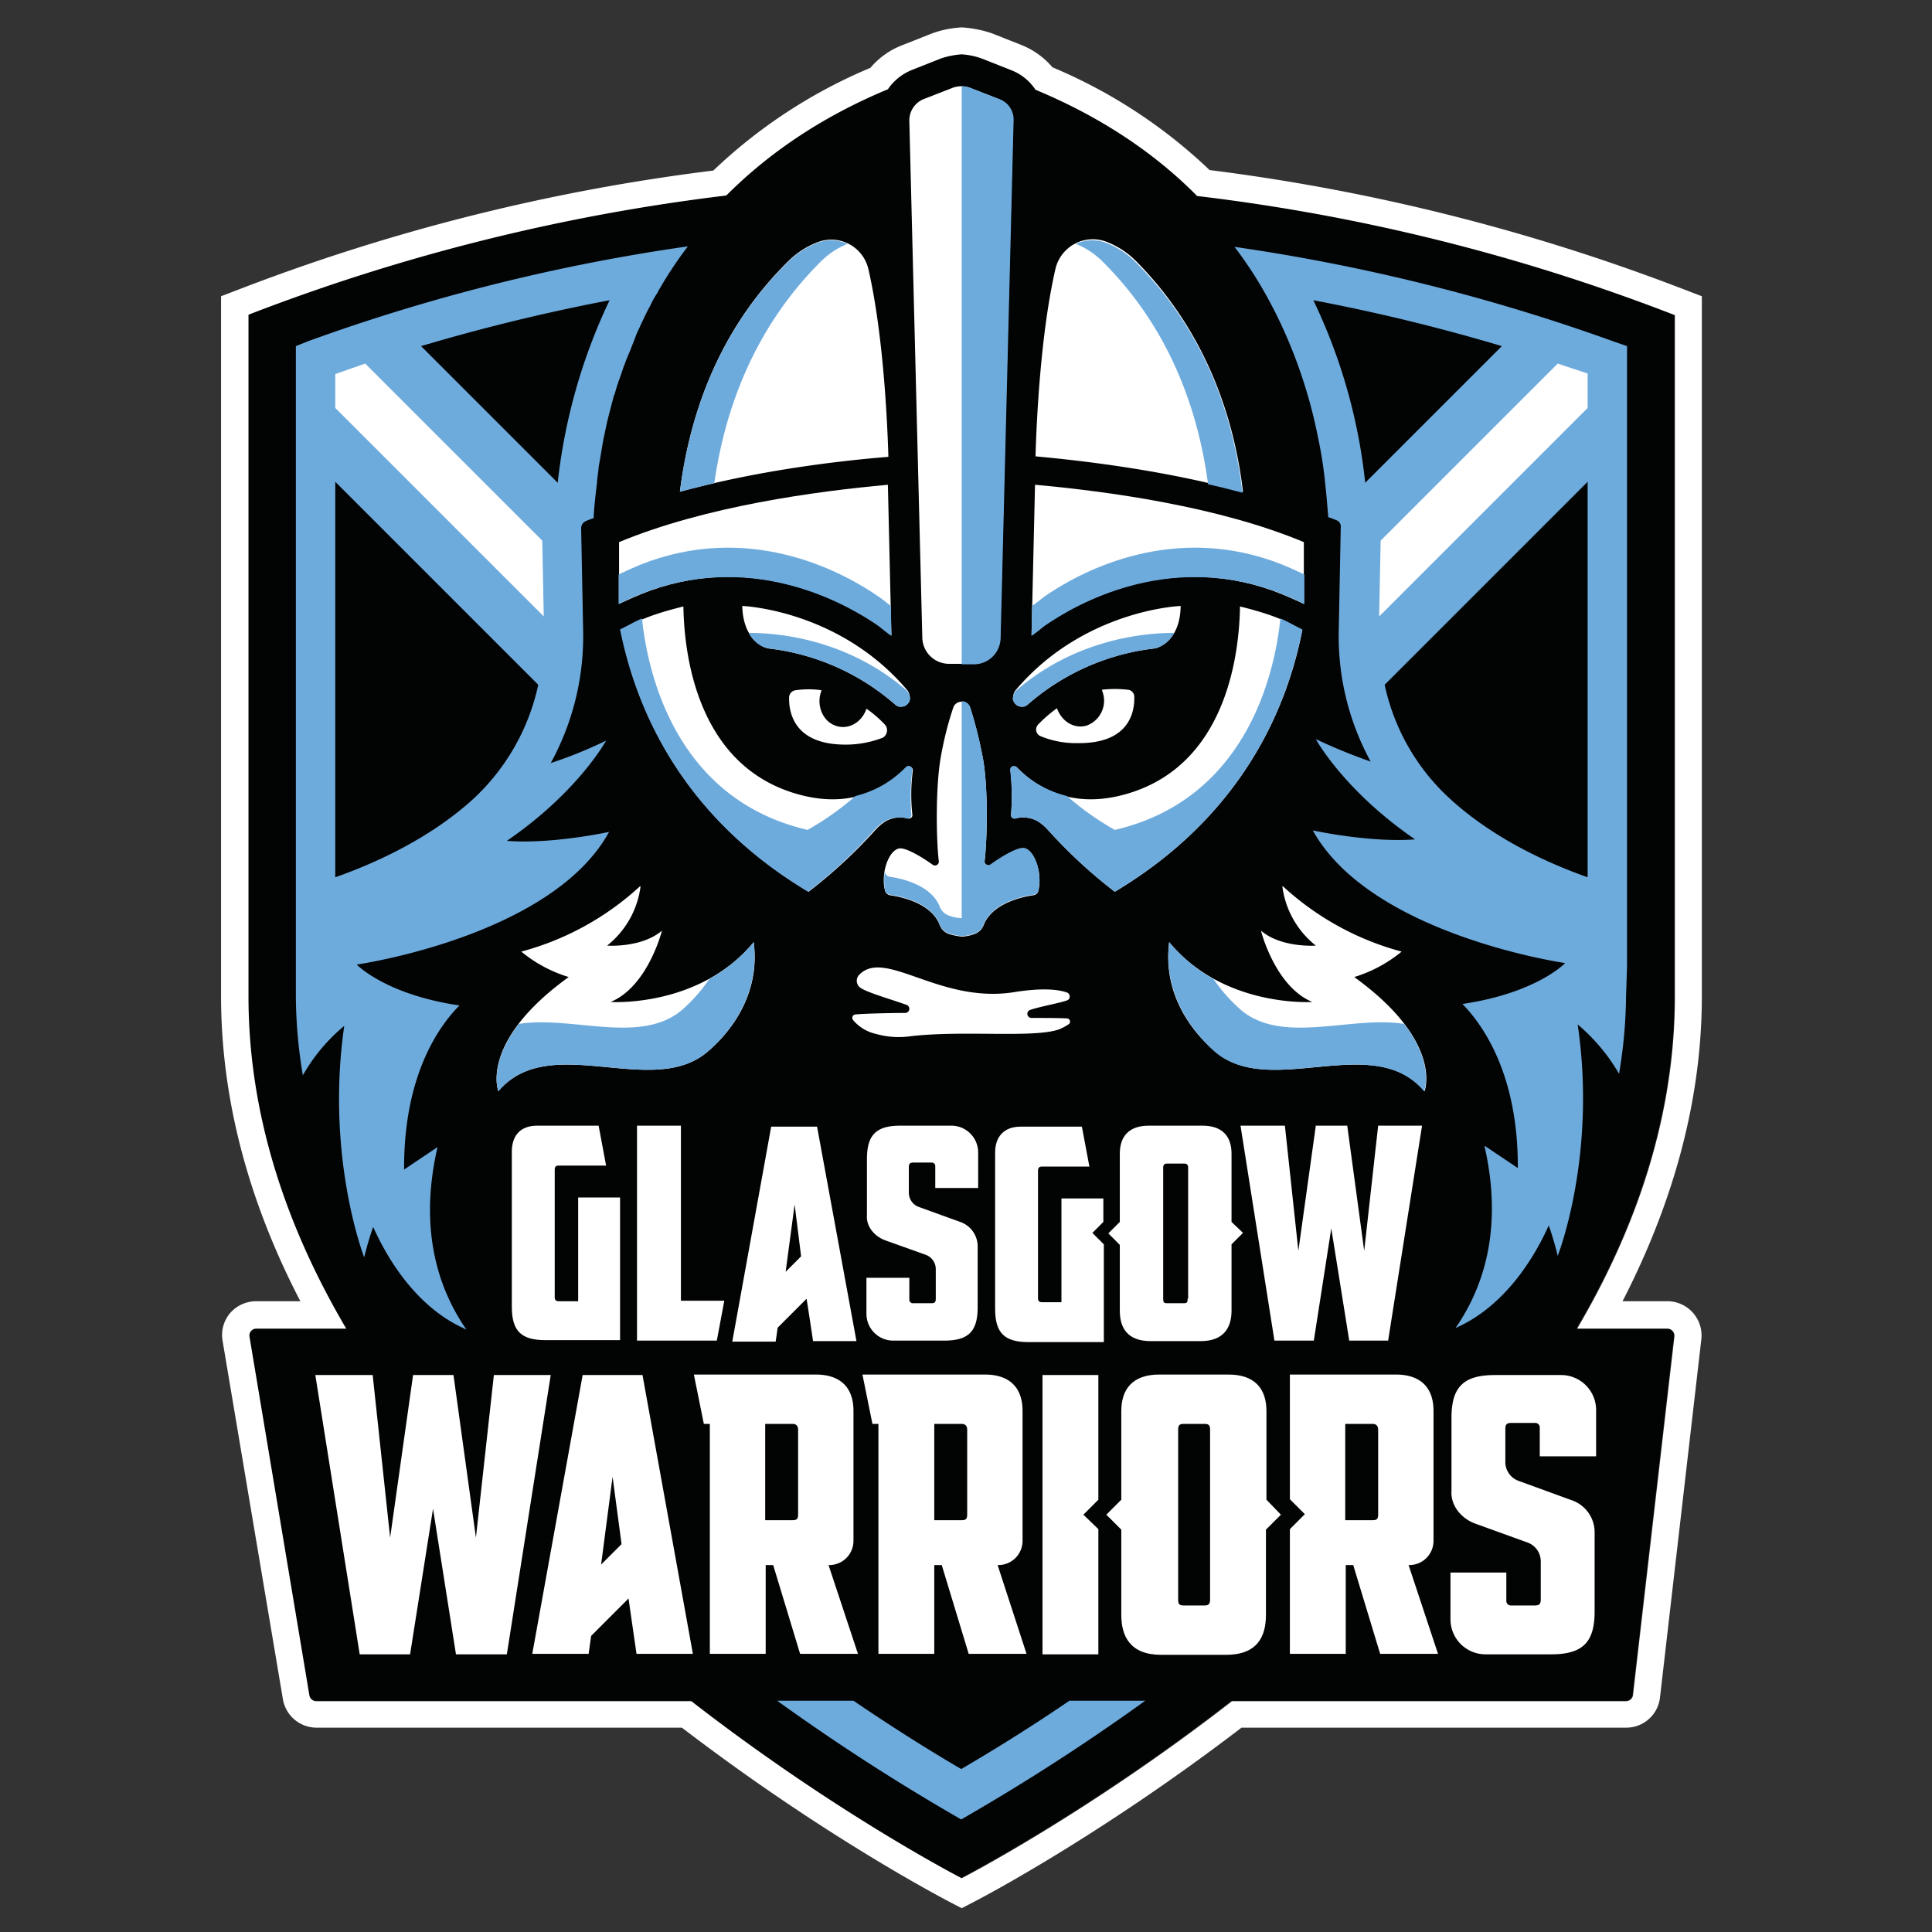 <svg id="Layer_7" data-name="Layer 7" xmlns="http://www.w3.org/2000/svg" xmlns:xlink="http://www.w3.org/1999/xlink" width="500" height="500" viewBox="0 0 500 500"><rect x="0" y="0" width="500" height="500" fill="#333333" stroke="none"/><defs><style>.cls-1{fill:none;}.cls-2{clip-path:url(#clip-path);}.cls-3{fill:#020303;}.cls-4{fill:#fff;}.cls-5{fill:#6eabdd;}</style><clipPath id="clip-path"><rect class="cls-1" x="57.21" y="7.095" width="383.228" height="486.747"/></clipPath></defs><title>102883</title><g class="cls-2"><path class="cls-3" d="M433.467,81.442A512.124,512.124,0,0,0,309.812,50.593C299.228,40.009,285.675,30.457,267.991,23.1a13.645,13.645,0,0,0-6.325-5.034L254.18,15.097a19.17,19.17,0,0,0-5.421-1.162,19.17,19.17,0,0,0-5.421,1.162l-7.486,2.969A14.324,14.324,0,0,0,229.527,23.1c-17.683,7.357-31.366,16.909-41.821,27.493A517.187,517.187,0,0,0,64.18,81.442V257.761c0,30.978,9.939,59.891,25.299,85.965H66.245a1.829,1.829,0,0,0-1.807,2.065l15.618,92.806a1.81,1.81,0,0,0,1.807,1.549H178.8c37.561,29.171,69.959,45.822,69.959,45.822s32.398-16.651,69.959-45.822h101.97a1.81,1.81,0,0,0,1.807-1.549l10.713-92.806a1.906,1.906,0,0,0-1.807-2.065H408.039c15.36-26.073,25.299-54.987,25.299-85.965V81.442Z"/></g><g class="cls-2"><path class="cls-4" d="M158.018,259.31c9.681-4.001,13.295-18.458,13.295-18.458-5.292,4.518-14.198,3.872-14.198,3.872a23.379,23.379,0,0,0,8.648-15.231.126.126,0,0,0-.129-.129,73.288,73.288,0,0,1-30.72,16.909h0a35.429,35.429,0,0,0,12.262,6.583c-23.234,16.78-18.2,29.558-18.2,29.558,13.166-15.618,39.497,1.936,53.954-10.068,5.55-4.647,13.94-14.457,12.133-28.526-14.069,17.038-37.045,15.489-37.045,15.489"/></g><g class="cls-2"><path class="cls-4" d="M339.629,259.31c-9.681-4.001-13.295-18.458-13.295-18.458,5.292,4.518,14.198,3.872,14.198,3.872a23.378,23.378,0,0,1-8.648-15.231.126.126,0,0,1,.129-.129,73.288,73.288,0,0,0,30.72,16.909h0a35.428,35.428,0,0,1-12.262,6.583c23.234,16.78,18.2,29.558,18.2,29.558-13.166-15.618-39.497,1.936-53.954-10.068-5.55-4.647-13.94-14.457-12.133-28.526,14.069,17.038,37.045,15.489,37.045,15.489"/></g><g class="cls-2"><path class="cls-4" d="M229.914,118.229c-.258-8.906-1.291-31.624-5.163-48.533a9.841,9.841,0,0,0-12.908-7.099,21.564,21.564,0,0,0-7.874,5.034c-18.716,18.458-25.686,41.046-28.01,59.633,19.361-5.292,39.627-7.874,53.954-9.035"/></g><g class="cls-2"><path class="cls-4" d="M321.687,127.265c-2.194-18.587-9.293-41.175-27.751-59.762a21.566,21.566,0,0,0-7.874-5.034,9.926,9.926,0,0,0-12.908,7.099c-3.872,16.78-4.905,39.497-5.163,48.533,14.069,1.291,34.463,3.872,53.696,9.164"/></g><g class="cls-2"><path class="cls-4" d="M236.239,199.418a.982.982,0,0,0-1.678-.774c-5.55,5.679-15.231,11.23-29.946,6.325-22.847-7.615-27.493-32.656-27.752-48.017-10.972,2.711-13.037,4.647-16.134,6.067,4.001,20.523,15.747,48.145,48.533,67.765a129.382,129.382,0,0,0,17.425-16.134,12.259,12.259,0,0,1,2.453-2.065,7.663,7.663,0,0,1,5.808-.774.9.9,0,0,0,1.162-1.033,47.699,47.699,0,0,1,.129-11.359"/></g><g class="cls-2"><path class="cls-4" d="M261.538,199.418a.982.982,0,0,1,1.678-.774c5.55,5.679,15.231,11.23,29.946,6.325,22.847-7.615,27.493-32.656,27.752-48.017,10.972,2.711,13.037,4.647,16.134,6.067-4.001,20.523-15.747,48.145-48.533,67.765a129.382,129.382,0,0,1-17.425-16.134,12.261,12.261,0,0,0-2.453-2.065,7.663,7.663,0,0,0-5.808-.774.9.9,0,0,1-1.162-1.033,66.625,66.625,0,0,0-.129-11.359"/></g><g class="cls-2"><path class="cls-4" d="M227.332,161.857c1.162.904,2.194,1.807,3.356,2.582l-.903-38.981c-18.587,1.678-47.242,5.55-69.572,14.844v16.005l.774-.387c1.162-.516,3.872-1.807,7.357-3.098,27.493-9.81,50.598,3.227,58.988,9.035"/></g><g class="cls-2"><path class="cls-4" d="M270.315,161.857c-1.162.904-2.194,1.807-3.356,2.582l.903-38.981c18.587,1.678,47.371,5.55,69.572,14.844v16.005l-.774-.387c-1.162-.516-3.872-1.807-7.357-3.098-27.493-9.81-50.598,3.227-58.988,9.035"/></g><g class="cls-2"><path class="cls-4" d="M264.764,219.554c-1.936,0-6.067,2.582-8.39,4.26a1.002,1.002,0,0,1-1.549-1.033c.645-5.292,1.033-19.62-.645-27.493a109.116,109.116,0,0,0-3.098-12.133,2.25,2.25,0,0,0-2.194-1.549h0a2.25,2.25,0,0,0-2.194,1.549,86.49,86.49,0,0,0-3.098,12.133c-1.549,7.874-1.291,22.201-.645,27.493a1.002,1.002,0,0,1-1.549,1.033c-2.323-1.678-6.454-4.26-8.39-4.26-2.711,0-5.163,5.938-4.001,10.842a1.658,1.658,0,0,0,1.291,1.291c2.711.387,10.713,1.936,12.908,7.745a3.942,3.942,0,0,0,2.452,2.323,20.215,20.215,0,0,0,3.227.645,10.971,10.971,0,0,0,3.227-.645,3.942,3.942,0,0,0,2.453-2.323c2.194-5.679,10.068-7.357,12.908-7.745a1.505,1.505,0,0,0,1.291-1.291c1.033-4.905-1.291-10.842-4.001-10.842"/></g><g class="cls-2"><path class="cls-4" d="M229.139,187.672a29.714,29.714,0,0,0-4.905-4.26c-1.162,3.485-4.518,5.421-7.615,4.518-3.356-.904-5.292-4.776-4.26-8.519.129-.258.129-.516.258-.774a23.086,23.086,0,0,0-6.712,0,1.919,1.919,0,0,0-1.678,1.678h0c-.129,3.614.904,12.391,14.586,12.391a26.414,26.414,0,0,0,9.681-1.807,2.233,2.233,0,0,0,.645-3.227"/></g><g class="cls-2"><path class="cls-4" d="M293.549,180.186h0a1.804,1.804,0,0,0-1.678-1.678,28.803,28.803,0,0,0-6.712,0c.129.258.129.516.258.774a6.843,6.843,0,0,1-4.26,8.519c-3.227.904-6.454-1.162-7.615-4.518a36.105,36.105,0,0,0-4.905,4.26,1.858,1.858,0,0,0,.645,2.969,23.992,23.992,0,0,0,9.681,1.807c13.682.129,14.715-8.519,14.586-12.133"/></g><g class="cls-2"><path class="cls-4" d="M192.095,156.823s25.041.903,42.724,21.814a3.17,3.17,0,0,1,.645,1.936h0a2.295,2.295,0,0,1-3.743,1.807,60.165,60.165,0,0,0-33.044-14.586s-6.325-1.291-6.583-10.971"/></g><g class="cls-2"><path class="cls-4" d="M305.553,156.823s-25.041.903-42.724,21.814a3.17,3.17,0,0,0-.645,1.936h0a2.295,2.295,0,0,0,3.743,1.807A60.165,60.165,0,0,1,298.97,167.795s6.454-1.291,6.583-10.971"/></g><g class="cls-2"><path class="cls-5" d="M276.769,440.146C265.41,447.891,255.6,453.828,248.759,457.83c-6.841-4.001-16.522-9.939-27.88-17.683H201.13a547.744,547.744,0,0,0,47.629,30.72,547.766,547.766,0,0,0,47.629-30.72Z"/></g><g class="cls-2"><path class="cls-4" d="M266.572,261.375a1.066,1.066,0,0,0,.387,2.065c1.678,0,7.486,0,9.164.129a.827.827,0,0,1,.387,1.549,14.72,14.72,0,0,1-2.453,1.291c-6.712,2.323-25.041.129-38.723,1.807a21.503,21.503,0,0,1-8.648-.645,10.809,10.809,0,0,1-5.938-3.614.893.893,0,0,1,.645-1.42c2.84-.258,9.939-.387,12.908-.387a1.078,1.078,0,0,0,.387-2.065c-4.26-1.549-10.842-3.356-12.262-4.647a2.225,2.225,0,0,1-.129-3.098c6.712-7.099,20.91,7.615,40.401,4.389,6.583-1.033,10.842-.774,13.424.129a1.104,1.104,0,0,1,.258,1.936c-1.291.645-7.228,1.678-9.81,2.582"/></g><g class="cls-2"><path class="cls-4" d="M132.461,298.033c0-4.13,2.194-6.712,6.583-6.712H154.92l1.936,10.326H144.594c-.774,0-1.033.387-1.033,1.033v33.044c0,.645.258,1.033,1.033,1.033h5.034v-26.848h10.842v36.916H141.109c-6.325,0-8.648-2.452-8.648-8.648Z"/></g><g class="cls-2"><polygon class="cls-4" points="164.859 291.321 176.218 291.321 176.218 336.627 187.448 336.627 185.512 346.953 164.859 346.953 164.859 291.321"/></g><g class="cls-2"><polygon class="cls-4" points="356.667 291.321 368.026 291.321 359.248 346.953 349.181 346.953 344.534 317.911 340.016 346.953 329.819 346.953 321.042 291.321 332.53 291.321 336.015 323.719 340.532 291.321 348.664 291.321 353.053 323.719 356.667 291.321"/></g><g class="cls-2"><path class="cls-4" d="M211.456,291.579h-11.875l-10.068,55.632h11.23l.516-3.614,7.486-7.486.645,4.13,1.033,6.841h11.23Zm-4.13,33.56-4.001,4.001,2.323-17.425Z"/></g><g class="cls-2"><path class="cls-4" d="M253.148,307.584V298.291a6.941,6.941,0,0,0-6.97-6.97H233.012c-6.325,0-8.648,2.453-8.648,8.648v14.457c-.258,2.969,1.936,5.55,4.776,6.583l10.455,3.743a3.925,3.925,0,0,1,2.582,3.743V336.11c0,.904-.258,1.162-1.162,1.162h-4.776a.882.882,0,0,1-.903-.903v-2.065h0v-3.614H224.234v9.293a6.941,6.941,0,0,0,6.97,6.97H244.37c6.325,0,8.648-2.453,8.648-8.648V322.686a6.713,6.713,0,0,0-4.518-6.454L237.787,312.36a3.925,3.925,0,0,1-2.582-3.743v-6.583c0-.774.258-1.162,1.162-1.162h4.776a.882.882,0,0,1,.903.903v5.679h11.101Z"/></g><g class="cls-2"><path class="cls-4" d="M285.546,316.233V310.166H274.703v26.848h-5.034c-.774,0-1.033-.387-1.033-1.033V302.938c0-.645.258-1.033,1.033-1.033h12.262l-1.936-10.326H264.119c-4.389,0-6.583,2.711-6.583,6.712v40.401c0,6.196,2.323,8.648,8.648,8.648h19.491V322.041l-2.969-2.969Z"/></g><g class="cls-2"><path class="cls-4" d="M318.719,316.233V298.549c0-4.389-2.323-7.228-7.487-7.228h-13.94c-5.163,0-7.487,2.84-7.487,7.228v17.683l-2.969,2.969,2.969,2.969v17.038c0,4.26,1.807,7.874,8.003,7.874h12.908c6.196,0,8.003-3.743,8.003-7.874V322.041l2.969-2.969ZM307.36,336.11c0,.904-.129,1.162-1.033,1.162h-4.26c-.903,0-1.033-.258-1.033-1.162V302.163c0-.645.258-1.033,1.033-1.033h4.389c.774,0,1.033.387,1.033,1.033V336.11Z"/></g><g class="cls-2"><polygon class="cls-4" points="127.814 355.859 142.529 355.859 131.17 428.142 118.005 428.142 112.067 390.452 106.13 428.142 93.093 428.142 81.605 355.859 96.449 355.859 100.966 397.938 106.904 355.859 117.359 355.859 123.168 397.938 127.814 355.859"/></g><g class="cls-2"><path class="cls-4" d="M166.279,355.859H150.79l-13.037,72.154h14.586l.645-4.647,9.681-9.681.774,5.421,1.291,8.906h14.586ZM160.858,399.616l-5.292,5.292,2.969-22.717Z"/></g><g class="cls-2"><path class="cls-4" d="M413.073,377.028V364.894a9.062,9.062,0,0,0-9.035-9.035H386.871c-8.261,0-11.23,3.227-11.23,11.101v18.845c-.258,3.872,2.582,7.228,6.196,8.519l13.553,4.905a5.168,5.168,0,0,1,3.356,4.905v9.81c0,1.033-.258,1.549-1.549,1.549h-6.196a1.157,1.157,0,0,1-1.162-1.162v-2.582h0v-4.776H375.383v12.133a9.062,9.062,0,0,0,9.035,9.035h17.038c8.261,0,11.23-3.227,11.23-11.101V396.647a8.762,8.762,0,0,0-5.938-8.39l-13.811-5.034a5.168,5.168,0,0,1-3.356-4.905v-8.519c0-1.033.258-1.549,1.549-1.549h6.196a1.157,1.157,0,0,1,1.162,1.162v7.357h0v.129h14.586Z"/></g><g class="cls-2"><path class="cls-4" d="M214.425,405.037a6.274,6.274,0,0,0,6.454-6.325v-33.56c0-5.679-2.969-9.423-9.81-9.423H179.574l2.582,12.778h1.549v59.504H198.161V405.037h1.936l6.97,22.976H222.04Zm-7.874-13.166c0,1.162-.258,1.549-1.42,1.549H198.032V368.509h7.099c1.033,0,1.42.645,1.42,1.549Z"/></g><g class="cls-2"><path class="cls-4" d="M258.182,405.037a6.274,6.274,0,0,0,6.454-6.325v-33.56c0-5.679-2.969-9.423-9.81-9.423H223.202l2.582,12.778h1.549v59.504h14.457V405.037h1.936l6.97,22.976H265.668Zm-7.874-13.166c0,1.162-.258,1.549-1.42,1.549h-7.099V368.509h7.099c1.033,0,1.42.645,1.42,1.549Z"/></g><g class="cls-2"><polygon class="cls-4" points="284.255 388.128 284.255 355.859 269.798 355.859 269.798 428.142 284.255 428.142 284.255 395.744 280.383 392 284.255 388.128"/></g><g class="cls-2"><path class="cls-4" d="M364.541,405.037a6.274,6.274,0,0,0,6.454-6.325v-33.56c0-5.679-2.969-9.423-9.81-9.423H333.82v32.269l3.872,3.872-3.872,3.872v32.269H348.277V405.037h1.936l6.97,22.976h14.973Zm-7.874-13.166c0,1.162-.258,1.549-1.42,1.549h-7.099V368.509h7.099c1.033,0,1.42.645,1.42,1.549Z"/></g><g class="cls-2"><path class="cls-4" d="M327.754,388.128V365.153c0-5.679-2.969-9.423-9.81-9.423H300.002c-6.841,0-9.81,3.743-9.81,9.423v22.976l-3.872,3.872,3.872,3.872v22.072c0,5.55,2.323,10.326,10.326,10.326h16.78c8.132,0,10.326-4.776,10.326-10.326V395.873l3.872-3.872Zm-14.586,25.815c0,1.033-.258,1.549-1.42,1.549h-5.421c-1.162,0-1.42-.387-1.42-1.549V369.928c0-.904.258-1.42,1.291-1.42h5.679c1.033,0,1.291.516,1.291,1.42v44.015Z"/></g><g class="cls-2"><path class="cls-5" d="M421.076,250.145V89.574l-3.356-1.162a499.631,499.631,0,0,0-98.227-24.524,104.026,104.026,0,0,1,7.615,11.488h0a121.829,121.829,0,0,1,5.808,11.617h0a127.692,127.692,0,0,1,8.261,26.59h0c.774,3.614,1.291,7.099,1.678,10.455v.129c.387,3.356.645,6.583.904,9.681a17.789,17.789,0,0,1,2.065.774,1.675,1.675,0,0,1,1.162,1.807l-.516,26.59a67.62,67.62,0,0,0,8.261,34.076,145.338,145.338,0,0,1-14.198-5.808s7.228,13.295,25.686,25.944c-11.746.904-26.461-2.323-26.461-2.323,14.973,27.106,65.313,34.334,65.313,34.334s-7.357,7.745-26.59,10.584c5.421,5.55,14.457,18.458,14.328,42.466l-8.648-5.808c3.356,14.586,3.227,31.753-7.486,47.242l.774-.387c10.326-4.776,18.329-14.973,23.363-26.203a78.896,78.896,0,0,1,2.323,7.874h0s10.197-25.815,5.163-59.892a48.617,48.617,0,0,1,10.713,12.779,126.262,126.262,0,0,0,1.807-20.007l.258-7.745ZM339.887,77.699a488.439,488.439,0,0,1,48.791,11.875l-35.367,35.367a143.613,143.613,0,0,0-13.424-47.242M374.48,206.001a55.759,55.759,0,0,1-16.135-28.784l52.534-52.534V227.041c-11.617-4.13-25.428-10.713-36.4-21.039"/></g><g class="cls-2"><path class="cls-5" d="M76.571,89.574V250.145h0v8.132a126.261,126.261,0,0,0,1.807,20.007,46.175,46.175,0,0,1,10.713-12.779c-4.905,34.076,5.163,59.892,5.163,59.892h0a78.889,78.889,0,0,1,2.323-7.874c5.034,11.23,12.908,21.427,23.363,26.203l.774.387c-10.713-15.489-10.842-32.656-7.487-47.242l-8.648,5.808c-.129-24.008,8.777-36.916,14.328-42.466-19.232-2.84-26.59-10.584-26.59-10.584s50.469-7.228,65.313-34.334c0,0-14.715,3.227-26.461,2.323,18.458-12.649,25.686-25.944,25.686-25.944a113.135,113.135,0,0,1-14.328,5.808,68.207,68.207,0,0,0,8.39-34.205l-.516-26.59a2.024,2.024,0,0,1,1.162-1.807,17.793,17.793,0,0,1,2.065-.774h0c.129-2.969.516-6.196.903-9.423v-.387l.387-3.098V120.94c.387-2.194.774-4.518,1.162-6.841a5.589,5.589,0,0,0,.129-.645c.258-1.033.387-1.936.645-2.969,0-.258.129-.387.129-.645.516-2.323,1.162-4.647,1.807-7.099,0-.258.129-.387.258-.645.258-.903.516-1.936.903-2.969.129-.258.129-.516.258-.774.387-1.033.774-2.194,1.162-3.356,0-.129,0-.129.129-.258.387-1.162.903-2.452,1.42-3.614.129-.258.129-.387.258-.645.387-1.033.774-1.936,1.162-2.969.129-.387.258-.645.387-1.033.387-.903.904-1.936,1.291-2.84l.387-.774c.516-1.162,1.162-2.453,1.807-3.614.129-.129.129-.387.258-.516a22.087,22.087,0,0,1,1.678-2.969c.129-.129.129-.258.258-.516h0a104.026,104.026,0,0,1,7.615-11.488A490.712,490.712,0,0,0,79.798,88.284ZM121.619,207.55c-10.713,9.423-23.879,15.618-34.851,19.491V124.683l52.534,52.534a56.478,56.478,0,0,1-17.683,30.333m22.718-82.609-35.367-35.367A497.242,497.242,0,0,1,157.76,77.699a146.827,146.827,0,0,0-13.424,47.242"/></g><g class="cls-2"><path class="cls-4" d="M248.759,171.796h-3.098a6.914,6.914,0,0,1-6.97-6.841l-3.356-133.723a5.951,5.951,0,0,1,3.614-5.55l7.615-2.969a6.411,6.411,0,0,1,4.389,0l7.615,2.969a5.585,5.585,0,0,1,3.614,5.55L258.827,164.955a6.997,6.997,0,0,1-6.97,6.841H248.759"/></g><g class="cls-2"><path class="cls-4" d="M248.888,14.065a19.17,19.17,0,0,1,5.421,1.162l7.486,2.969a13.302,13.302,0,0,1,6.196,5.034c17.683,7.357,31.366,16.909,41.821,27.493A506.195,506.195,0,0,1,433.467,81.572V257.89c0,30.978-9.939,59.892-25.299,85.965h23.363a1.838,1.838,0,0,1,1.807,2.065L422.625,438.726a1.81,1.81,0,0,1-1.807,1.549h-101.97c-37.561,29.171-69.96,45.822-69.96,45.822s-32.398-16.651-69.959-45.822H81.863a1.81,1.81,0,0,1-1.807-1.549L64.567,345.92a1.771,1.771,0,0,1,1.807-2.065H89.608c-15.36-26.073-25.299-54.986-25.299-85.965V81.442A512.123,512.123,0,0,1,187.964,50.593C198.548,40.009,212.101,30.457,229.785,23.1A13.645,13.645,0,0,1,236.11,18.066l7.487-2.969a21.349,21.349,0,0,1,5.292-1.033m0-6.97a26.151,26.151,0,0,0-8.003,1.678l-7.487,2.969a20.122,20.122,0,0,0-8.132,5.809,133.72,133.72,0,0,0-40.659,26.59,517.756,517.756,0,0,0-123.01,30.849L57.21,76.667V257.761c0,26.203,6.841,52.663,20.523,78.995H66.245a8.927,8.927,0,0,0-6.712,3.098,8.752,8.752,0,0,0-1.936,7.099l15.618,92.806a8.841,8.841,0,0,0,8.648,7.357h94.613c36.916,28.268,67.765,44.273,69.185,45.048l3.227,1.678,3.227-1.678c1.291-.645,32.269-16.78,69.185-45.048h99.647a8.773,8.773,0,0,0,8.648-7.745l10.713-92.806a8.865,8.865,0,0,0-8.777-9.81H419.914c13.553-26.332,20.523-52.792,20.523-78.995V76.667l-4.389-1.678A522.686,522.686,0,0,0,313.039,44.01a133.722,133.722,0,0,0-40.659-26.59,20.477,20.477,0,0,0-8.132-5.809l-7.487-2.969a29.833,29.833,0,0,0-7.874-1.549"/></g><g class="cls-2"><path class="cls-5" d="M209.132,230.784a124.373,124.373,0,0,0,17.296-16.135,12.258,12.258,0,0,1,2.452-2.065,7.664,7.664,0,0,1,5.809-.774.9.9,0,0,0,1.162-1.033,56.558,56.558,0,0,1,.258-11.488.982.982,0,0,0-1.678-.774,26.83,26.83,0,0,1-13.037,7.487,73.713,73.713,0,0,1-12.391,8.777C174.669,206.776,167.57,173.861,166.15,160.05c-2.582,1.162-4.001,2.065-5.679,2.84,4.13,20.652,15.876,48.275,48.662,67.894"/></g><g class="cls-2"><path class="cls-5" d="M288.515,230.784a129.383,129.383,0,0,1-17.425-16.135,12.258,12.258,0,0,0-2.452-2.065,7.664,7.664,0,0,0-5.808-.774.9.9,0,0,1-1.162-1.033,56.558,56.558,0,0,0-.258-11.488.982.982,0,0,1,1.678-.774,26.831,26.831,0,0,0,13.037,7.487,73.715,73.715,0,0,0,12.391,8.777c34.334-8.003,41.434-40.917,42.853-54.728,2.582,1.162,4.001,2.065,5.679,2.84-4.001,20.652-15.747,48.275-48.533,67.894"/></g><g class="cls-2"><path class="cls-5" d="M269.024,227.944v-.258c0-4.13-2.065-8.261-4.26-8.261-1.936,0-6.067,2.582-8.39,4.26a1.002,1.002,0,0,1-1.549-1.033c.645-5.292,1.033-19.62-.645-27.493a109.112,109.112,0,0,0-3.098-12.133,2.25,2.25,0,0,0-2.194-1.549h0V237.625a10.97,10.97,0,0,1-3.227-.645,3.942,3.942,0,0,1-2.452-2.323c-2.194-5.679-10.068-7.357-12.908-7.745a1.505,1.505,0,0,1-1.291-1.291v-.258a15.626,15.626,0,0,0,0,4.905,1.658,1.658,0,0,0,1.291,1.291c2.711.387,10.713,1.936,12.908,7.745a3.942,3.942,0,0,0,2.452,2.323,20.204,20.204,0,0,0,3.227.645,10.967,10.967,0,0,0,3.227-.645,3.942,3.942,0,0,0,2.453-2.323c2.194-5.679,10.068-7.357,12.908-7.745a1.505,1.505,0,0,0,1.291-1.291,3.573,3.573,0,0,0,.129-1.162v-.258a1.915,1.915,0,0,0,.129-.904"/></g><g class="cls-2"><path class="cls-5" d="M235.464,180.315h0a3.196,3.196,0,0,0-1.033-1.807c-15.102-12.908-32.398-14.715-40.659-14.715a7.707,7.707,0,0,0,4.905,4.001A60.645,60.645,0,0,1,231.721,182.38c.129.129.387.258.516.387h0a.967.967,0,0,0,.645.129h.645c.129,0,.387-.129.516-.129h.129c.129-.129.258-.129.387-.258a.126.126,0,0,0,.129-.129l.387-.387a.126.126,0,0,1,.129-.129c.129-.129.129-.387.258-.516h0c0-.258.129-.387.129-.645a.474.474,0,0,1-.129-.387"/></g><g class="cls-2"><path class="cls-5" d="M262.183,180.315h0a3.197,3.197,0,0,1,1.033-1.807c15.102-12.908,32.398-14.715,40.659-14.715a7.708,7.708,0,0,1-4.905,4.001A60.645,60.645,0,0,0,265.926,182.38c-.129.129-.387.258-.516.387h0a.967.967,0,0,1-.645.129h-.645c-.129,0-.387-.129-.516-.129h-.129c-.129-.129-.258-.129-.387-.258a.126.126,0,0,1-.129-.129l-.387-.387a.126.126,0,0,0-.129-.129c-.129-.129-.129-.387-.258-.516h0c0-.258-.129-.387-.129-.645a.474.474,0,0,0,.129-.387"/></g><g class="cls-2"><path class="cls-5" d="M212.488,67.631a21.032,21.032,0,0,1,6.841-4.518,9.985,9.985,0,0,0-7.486-.387A21.564,21.564,0,0,0,203.97,67.76c-18.716,18.329-25.686,40.917-28.01,59.504,2.969-.774,5.938-1.549,8.906-2.194,2.582-18.2,9.81-39.755,27.622-57.439"/></g><g class="cls-2"><path class="cls-5" d="M285.288,67.631a21.032,21.032,0,0,0-6.841-4.518,9.985,9.985,0,0,1,7.486-.387,21.564,21.564,0,0,1,7.874,5.034c18.587,18.458,25.557,41.046,27.751,59.762-2.969-.774-5.938-1.549-8.906-2.194-2.453-18.458-9.552-40.014-27.364-57.697"/></g><g class="cls-2"><path class="cls-5" d="M227.332,154.371c-8.39-5.808-31.495-18.845-59.117-9.164-3.614,1.291-6.196,2.582-7.357,3.098l-.774.387v7.616l.774-.387c1.162-.516,3.872-1.807,7.357-3.098,27.622-9.681,50.727,3.356,59.117,9.164,1.162.903,2.194,1.807,3.356,2.582l-.129-7.745c-1.033-.774-2.065-1.678-3.227-2.453"/></g><g class="cls-2"><path class="cls-5" d="M270.315,154.371c8.39-5.808,31.495-18.845,59.117-9.164,3.614,1.291,6.196,2.582,7.357,3.098l.774.387v7.616l-.774-.387c-1.162-.516-3.872-1.807-7.357-3.098-27.622-9.681-50.727,3.356-59.117,9.164-1.162.903-2.194,1.807-3.356,2.582l.129-7.745c1.162-.774,2.194-1.678,3.227-2.453"/></g><g class="cls-2"><path class="cls-5" d="M258.698,25.681l-7.615-2.969a6.557,6.557,0,0,0-2.194-.387v149.6h3.098a6.915,6.915,0,0,0,6.97-6.841l3.356-133.723a5.643,5.643,0,0,0-3.614-5.679"/></g><g class="cls-2"><path class="cls-5" d="M195.063,243.821a41.172,41.172,0,0,1-11.488,9.552,42.18,42.18,0,0,1-7.228,8.132c-10.842,8.906-28.397,1.291-42.079,3.485-8.003,10.455-5.292,17.425-5.292,17.425,13.166-15.618,39.497,1.936,53.954-10.068,5.55-4.647,13.811-14.457,12.133-28.526"/></g><g class="cls-2"><path class="cls-5" d="M302.584,243.821a41.175,41.175,0,0,0,11.488,9.552,42.18,42.18,0,0,0,7.228,8.132c10.842,8.906,28.397,1.291,42.079,3.485,8.003,10.455,5.163,17.425,5.163,17.425-13.166-15.618-39.497,1.936-53.954-10.068-5.292-4.647-13.682-14.457-12.004-28.526"/></g><g class="cls-2"><path class="cls-4" d="M94.513,94.092l45.822,45.822.387,19.62L86.768,105.58V96.803l7.745-2.711"/></g><g class="cls-2"><path class="cls-4" d="M410.879,105.58l-53.954,53.954.387-19.62L403.135,94.092c2.582.903,5.163,1.678,7.745,2.582Z"/></g></svg>